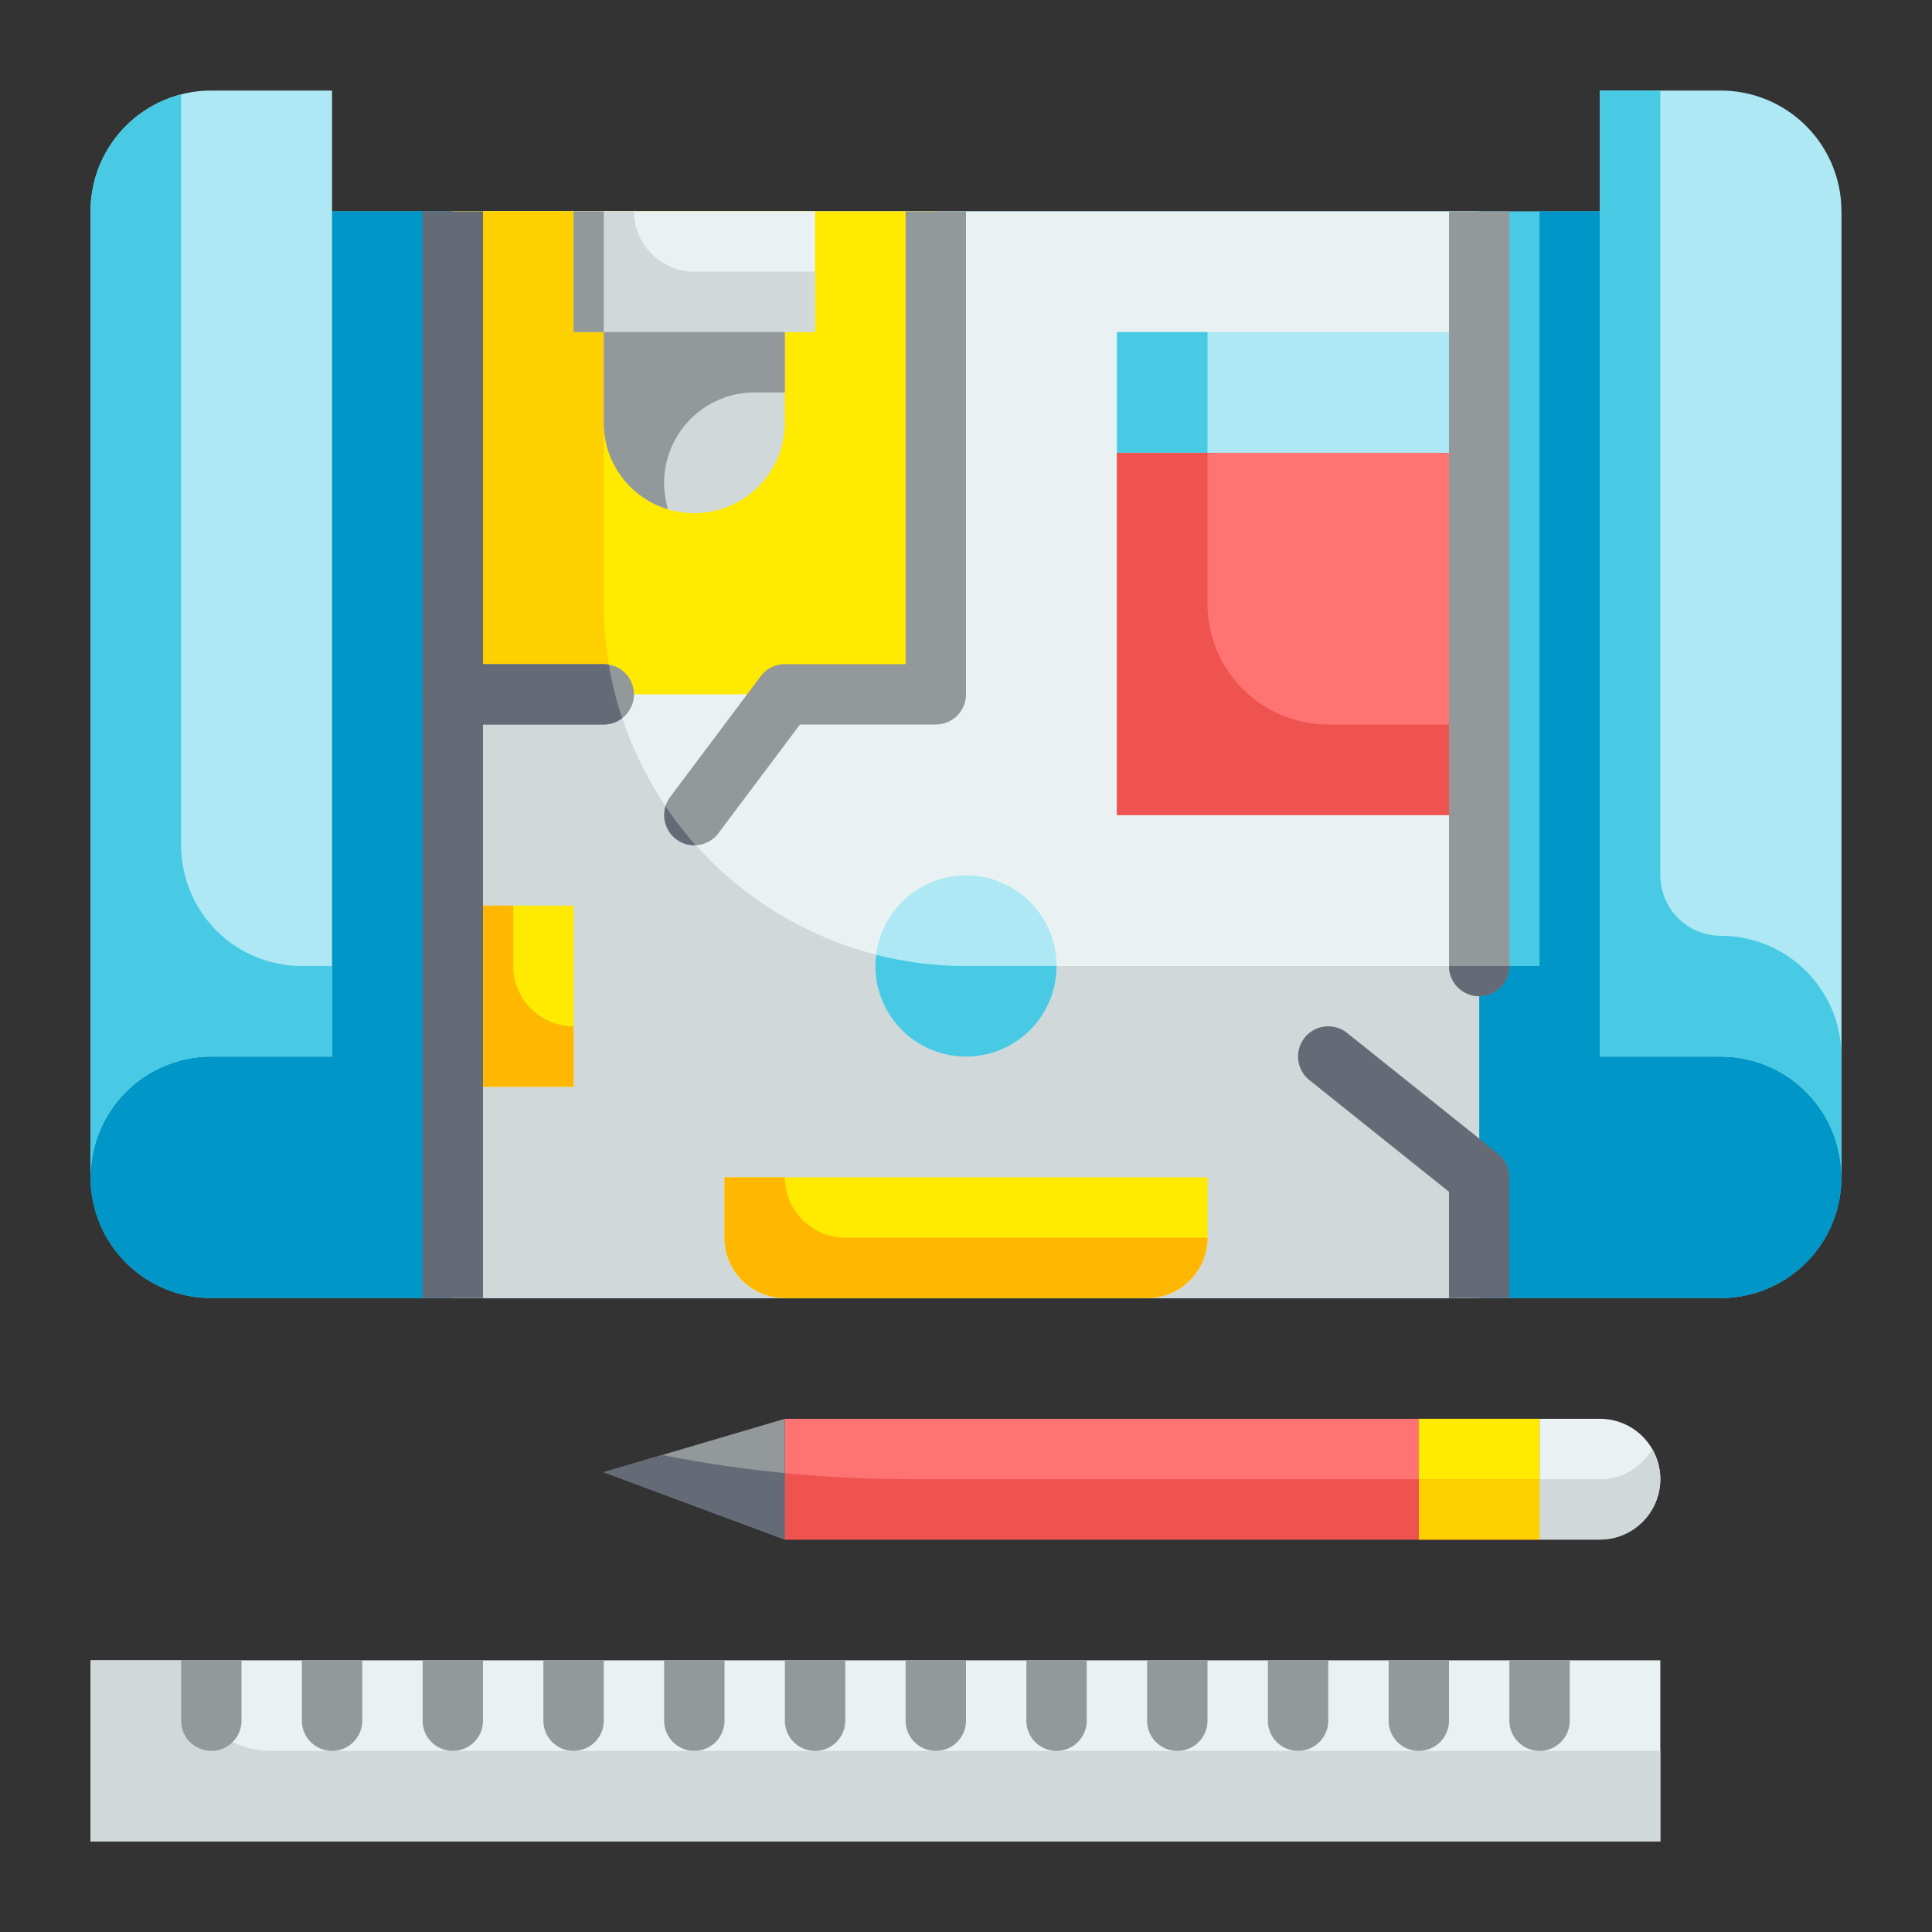 <svg height="512" viewBox="0 0 64 64" width="512" xmlns="http://www.w3.org/2000/svg"><rect x="0" y="0" width="64" height="64" fill="#333333" stroke="none"/><g id="Flat"><g id="Color_copy" data-name="Color copy"><path d="m3 7h58a0 0 0 0 1 0 0v32a4 4 0 0 1 -4 4h-50a4 4 0 0 1 -4-4v-32a0 0 0 0 1 0 0z" fill="#48cae4"/><path d="m61 7v32a4 4 0 0 1 -4 4h-50a4 4 0 0 1 -4-4v-32h17v13a12 12 0 0 0 12 12h19v-25z" fill="#0096c7"/><path d="m15 7h34v36h-34z" fill="#e9f1f2"/><path d="m49 32v11h-34v-36h5v13a12 12 0 0 0 12 12z" fill="#d0d8da"/><path d="m57 3h-4v32h4a4 4 0 0 1 4 4v-32a4 4 0 0 0 -4-4z" fill="#ade8f4"/><path d="m61 35v4a4 4 0 0 0 -4-4h-4v-32h2v26a2.006 2.006 0 0 0 2 2 3.995 3.995 0 0 1 4 4z" fill="#48cae4"/><path d="m7 3h4v32h-4a4 4 0 0 0 -4 4v-32a4 4 0 0 1 4-4z" fill="#ade8f4"/><path d="m11 32v3h-4a4 4 0 0 0 -4 4v-32a3.992 3.992 0 0 1 3-3.87v24.87a4 4 0 0 0 4 4z" fill="#48cae4"/><path d="m15 7h16v16h-16z" fill="#ffea00"/><path d="m37 11h12v4h-12z" fill="#ade8f4"/><path d="m37 15h12v12h-12z" fill="#ff7373"/><path d="m37 11h3v4h-3z" fill="#48cae4"/><path d="m49 24v3h-12v-12h3v5a4 4 0 0 0 4 4z" fill="#ef5350"/><path d="m24 39h16a0 0 0 0 1 0 0v2a2 2 0 0 1 -2 2h-12a2 2 0 0 1 -2-2v-2a0 0 0 0 1 0 0z" fill="#ffea00"/><path d="m40 41a2.006 2.006 0 0 1 -2 2h-12a2.006 2.006 0 0 1 -2-2v-2h2a2.006 2.006 0 0 0 2 2z" fill="#ffb700"/><circle cx="32" cy="32" fill="#ade8f4" r="3"/><path d="m15 30h4v6h-4z" fill="#ffea00"/><path d="m19 34v2h-4v-6h2v2a2.006 2.006 0 0 0 2 2z" fill="#ffb700"/><path d="m20.38 23h-5.38v-16h5v13a11.858 11.858 0 0 0 .38 3z" fill="#ffd000"/><path d="m35 32a3 3 0 0 1 -6 0 2.308 2.308 0 0 1 .03-.37 12.082 12.082 0 0 0 2.97.37z" fill="#48cae4"/><path d="m19 7h8v4h-8z" fill="#e9f1f2"/><path d="m20 11h6a0 0 0 0 1 0 0v3a3 3 0 0 1 -3 3 3 3 0 0 1 -3-3v-3a0 0 0 0 1 0 0z" fill="#d0d8da"/><path d="m48 43v-3.52l-4.625-3.7a1 1 0 0 1 1.25-1.562l5 4a1 1 0 0 1 .375.782v4z" fill="#656b76"/><path d="m50 7v25a1 1 0 0 1 -2 0v-25z" fill="#93999a"/><path d="m50 32a1 1 0 0 1 -2 0z" fill="#656b76"/><path d="m32 7v16a1 1 0 0 1 -1 1h-4.5l-2.7 3.6a1 1 0 0 1 -1.6-1.2l3-4a1 1 0 0 1 .8-.4h4v-15z" fill="#93999a"/><path d="m20 24h-5a1 1 0 0 1 0-2h5a1 1 0 0 1 0 2z" fill="#93999a"/><path d="m23.04 27.99a.06.06 0 0 1 -.04.01.963.963 0 0 1 -.6-.2 1 1 0 0 1 -.35-1.09 11.2 11.2 0 0 0 .99 1.28z" fill="#656b76"/><path d="m20.61 23.79a1 1 0 0 1 -.61.21h-5a1 1 0 0 1 0-2h5a.881.881 0 0 1 .17.02 11.45 11.45 0 0 0 .44 1.77z" fill="#656b76"/><path d="m14 7h2v36h-2z" fill="#656b76"/><path d="m26 47h25v4h-25z" fill="#ff7373"/><path d="m51 47h2a2 2 0 0 1 2 2 2 2 0 0 1 -2 2h-2a0 0 0 0 1 0 0v-4a0 0 0 0 1 0 0z" fill="#e9f1f2"/><path d="m26 51v-4l-6 1.769z" fill="#93999a"/><path d="m47 47h4v4h-4z" fill="#ffea00"/><path d="m51 49v2h-25v-2.2c1.38.13 2.76.2 4.15.2z" fill="#ef5350"/><path d="m55 49a2.015 2.015 0 0 1 -2 2h-2v-2h2a1.984 1.984 0 0 0 1.73-1 2 2 0 0 1 .27 1z" fill="#d0d8da"/><path d="m26 48.8v2.2l-6-2.23 1.94-.57c1.34.27 2.7.46 4.06.6z" fill="#656b76"/><path d="m47 49h4v2h-4z" fill="#ffd000"/><path d="m3 55h52v6h-52z" fill="#e9f1f2"/><path d="m55 58v3h-52v-6h3a3 3 0 0 0 3 3z" fill="#d0d8da"/><g fill="#93999a"><path d="m32 55v2a1 1 0 0 1 -2 0v-2z"/><path d="m36 55v2a1 1 0 0 1 -2 0v-2z"/><path d="m40 55v2a1 1 0 0 1 -2 0v-2z"/><path d="m44 55v2a1 1 0 0 1 -2 0v-2z"/><path d="m48 55v2a1 1 0 0 1 -2 0v-2z"/><path d="m52 55v2a1 1 0 0 1 -2 0v-2z"/><path d="m8 55v2a1 1 0 0 1 -2 0v-2z"/><path d="m12 55v2a1 1 0 0 1 -2 0v-2z"/><path d="m16 55v2a1 1 0 0 1 -2 0v-2z"/><path d="m20 55v2a1 1 0 0 1 -2 0v-2z"/><path d="m24 55v2a1 1 0 0 1 -2 0v-2z"/><path d="m28 55v2a1 1 0 0 1 -2 0v-2z"/></g><path d="m27 9v2h-8v-4h2a2.006 2.006 0 0 0 2 2z" fill="#d0d8da"/><path d="m19 7h1v4h-1z" fill="#93999a"/><path d="m26 11v2h-1a3 3 0 0 0 -3 3 3.1 3.1 0 0 0 .13.87 2.982 2.982 0 0 1 -2.13-2.87v-3z" fill="#93999a"/></g></g></svg>